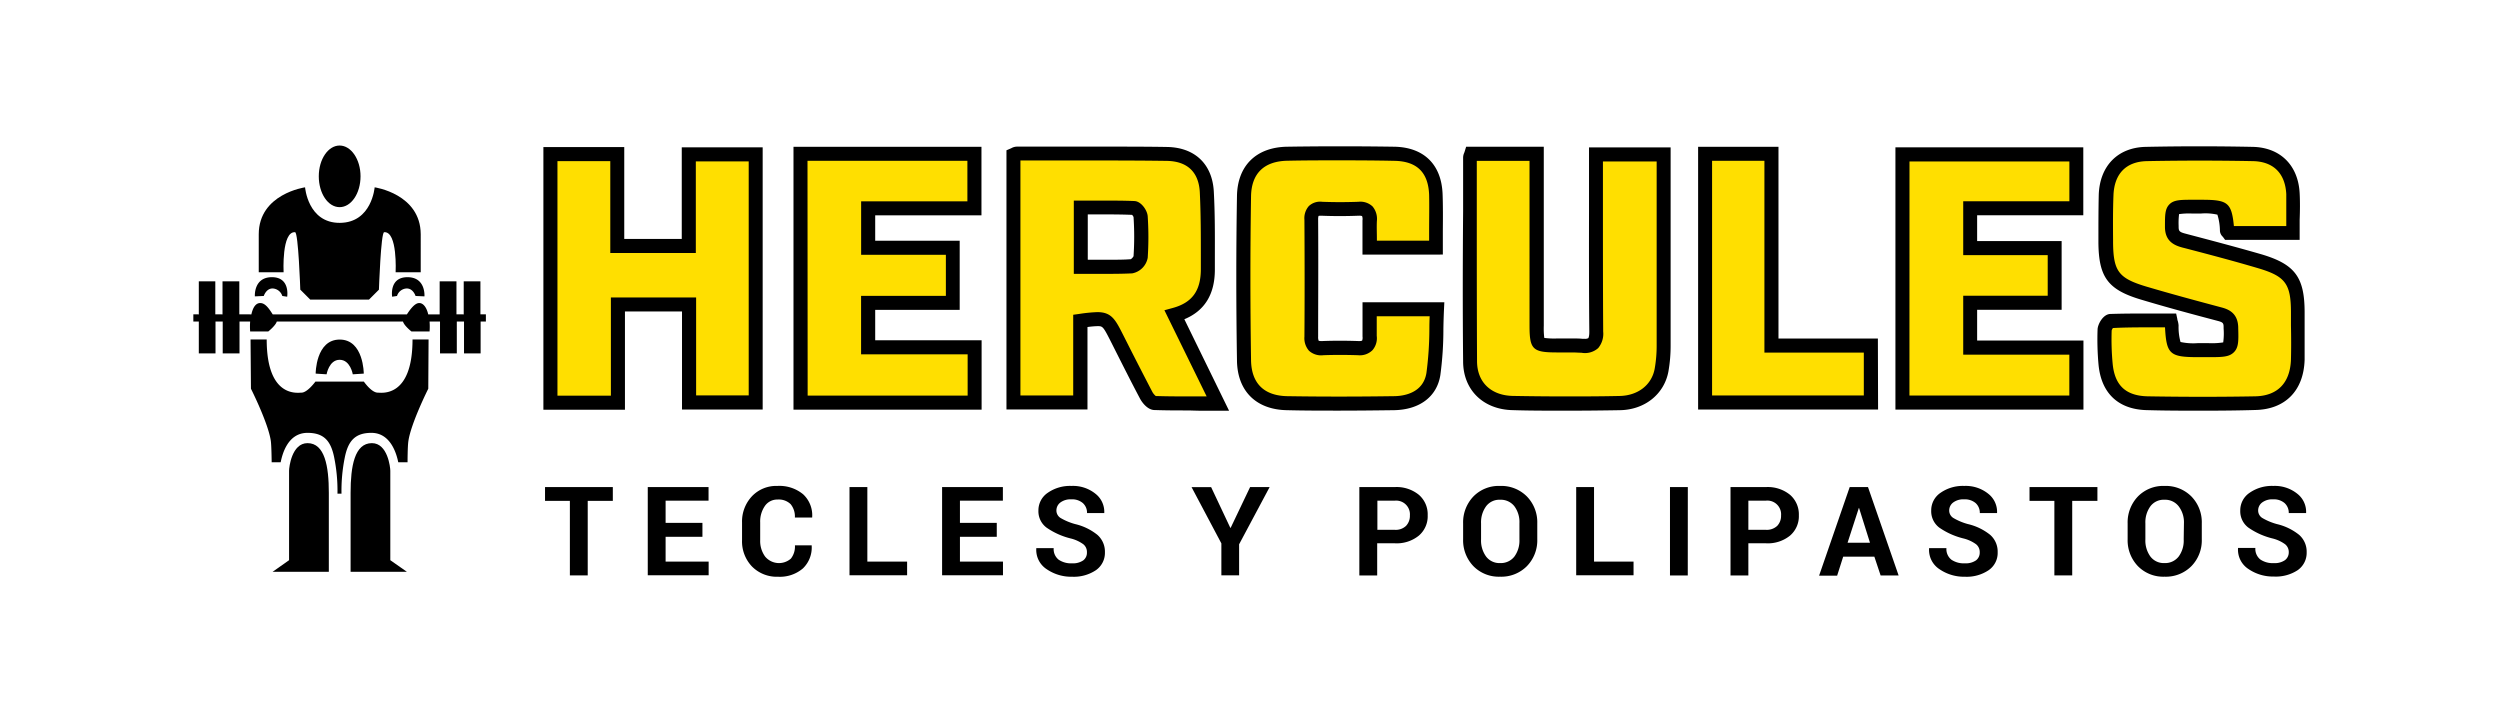 <?xml version="1.0" encoding="UTF-8"?> <svg xmlns="http://www.w3.org/2000/svg" id="Capa_1" data-name="Capa 1" viewBox="0 0 503 145.32"><defs><style>.cls-1{fill:#ffdf00;fill-rule:evenodd;}</style></defs><title>hercules</title><path d="M123.31,100.77h-5.06v15h-3.59v-15h-5V98H123.3v2.74Z"></path><path d="M141.33,108h-7.41V113h8.66v2.74H130.33V98h12.23v2.74h-8.64v4.46h7.41Z"></path><path d="M163.31,109.73l0,.07a5.82,5.82,0,0,1-1.76,4.56,7.11,7.11,0,0,1-5,1.68,7,7,0,0,1-5.25-2.06,7.31,7.31,0,0,1-2-5.31v-3.52a7.4,7.4,0,0,1,2-5.31,6.74,6.74,0,0,1,5.11-2.07,7.47,7.47,0,0,1,5.18,1.68,5.76,5.76,0,0,1,1.82,4.61l0,.07h-3.48a3.91,3.91,0,0,0-.85-2.69,3.42,3.42,0,0,0-2.64-.93,3,3,0,0,0-2.55,1.3,5.49,5.49,0,0,0-.94,3.31v3.54a5.32,5.32,0,0,0,1,3.33,3.63,3.63,0,0,0,5.18.4,3.93,3.93,0,0,0,.81-2.67h3.45Z"></path><path d="M174.51,113h8v2.74H170.92V98h3.59Z"></path><path d="M200.55,108h-7.41V113h8.66v2.74H189.55V98h12.23v2.74h-8.64v4.46h7.41V108Z"></path><path d="M218.69,111.14a2,2,0,0,0-.73-1.64,7.3,7.3,0,0,0-2.57-1.17,14.63,14.63,0,0,1-4.82-2.17,4.1,4.1,0,0,1-1.64-3.44,4.25,4.25,0,0,1,1.88-3.57,7.83,7.83,0,0,1,4.78-1.38,7.18,7.18,0,0,1,4.8,1.56,4.61,4.61,0,0,1,1.79,3.83l0,.07h-3.47a2.6,2.6,0,0,0-.83-2,3.29,3.29,0,0,0-2.32-.76,3.4,3.4,0,0,0-2.22.64,2,2,0,0,0-.79,1.62,1.77,1.77,0,0,0,.84,1.49,12.07,12.07,0,0,0,2.91,1.22,11.27,11.27,0,0,1,4.48,2.16,4.49,4.49,0,0,1,1.53,3.52,4.24,4.24,0,0,1-1.81,3.6,8,8,0,0,1-4.79,1.32,8.73,8.73,0,0,1-5.09-1.5,4.63,4.63,0,0,1-2.12-4.18l0-.07H212a2.72,2.72,0,0,0,1,2.32,4.44,4.44,0,0,0,2.72.73,3.6,3.6,0,0,0,2.24-.6A1.92,1.92,0,0,0,218.69,111.14Z"></path><path d="M247.54,106.2h.07L251.52,98h3.93l-6.14,11.51v6.25h-3.57v-6.43l-6-11.32h3.94Z"></path><path d="M277.09,109.34v6.44H273.5V98h7.13a7.09,7.09,0,0,1,4.85,1.56,5.18,5.18,0,0,1,1.77,4.11,5.11,5.11,0,0,1-1.77,4.09,7.06,7.06,0,0,1-4.85,1.55h-3.54Zm0-2.74h3.54a3,3,0,0,0,2.27-.8,2.91,2.91,0,0,0,.77-2.07,2.77,2.77,0,0,0-3-3h-3.54v5.82Z"></path><path d="M309.3,108.5a7.43,7.43,0,0,1-2.08,5.4,7.23,7.23,0,0,1-5.41,2.13,7.14,7.14,0,0,1-5.37-2.13,7.5,7.5,0,0,1-2.06-5.4v-3.2a7.53,7.53,0,0,1,2.06-5.4,7.12,7.12,0,0,1,5.36-2.13,7.25,7.25,0,0,1,5.42,2.13,7.43,7.43,0,0,1,2.08,5.4v3.2Zm-3.59-3.21a5.35,5.35,0,0,0-1-3.41,3.45,3.45,0,0,0-2.88-1.33,3.33,3.33,0,0,0-2.84,1.33,5.48,5.48,0,0,0-1,3.41v3.23a5.49,5.49,0,0,0,1,3.44,3.36,3.36,0,0,0,2.84,1.33,3.45,3.45,0,0,0,2.88-1.33,5.46,5.46,0,0,0,1-3.44Z"></path><path d="M320.72,113h7.95v2.74H317.13V98h3.59Z"></path><path d="M339.58,115.78H336V98h3.59Z"></path><path d="M351.77,109.34v6.44h-3.59V98h7.12a7.1,7.1,0,0,1,4.86,1.56,5.21,5.21,0,0,1,1.77,4.11,5.14,5.14,0,0,1-1.77,4.09,7.07,7.07,0,0,1-4.86,1.55h-3.53Zm0-2.74h3.53a3.06,3.06,0,0,0,2.28-.8,2.91,2.91,0,0,0,.77-2.07,2.77,2.77,0,0,0-3.05-3h-3.53Z"></path><path d="M377.12,112h-6.27l-1.22,3.83H366L372.16,98h3.68L382,115.78h-3.62Zm-5.39-2.8h4.51l-2.2-7H374Z"></path><path d="M398.32,111.14a2,2,0,0,0-.74-1.64,7.23,7.23,0,0,0-2.56-1.17,14.6,14.6,0,0,1-4.83-2.17,4.12,4.12,0,0,1-1.63-3.44,4.25,4.25,0,0,1,1.88-3.57,7.83,7.83,0,0,1,4.78-1.38,7.2,7.2,0,0,1,4.8,1.56,4.61,4.61,0,0,1,1.79,3.83l0,.07h-3.47a2.64,2.64,0,0,0-.83-2,3.31,3.31,0,0,0-2.32-.76,3.38,3.38,0,0,0-2.22.64,2,2,0,0,0-.79,1.62,1.75,1.75,0,0,0,.84,1.49,11.89,11.89,0,0,0,2.91,1.22,11.27,11.27,0,0,1,4.48,2.16,4.48,4.48,0,0,1,1.52,3.52,4.21,4.21,0,0,1-1.81,3.6,7.92,7.92,0,0,1-4.78,1.32,8.73,8.73,0,0,1-5.09-1.5,4.63,4.63,0,0,1-2.12-4.18l0-.07h3.49a2.72,2.72,0,0,0,1,2.32,4.44,4.44,0,0,0,2.72.73,3.62,3.62,0,0,0,2.24-.6A1.94,1.94,0,0,0,398.32,111.14Z"></path><path d="M422,100.77h-5.07v15h-3.59v-15h-5V98H422v2.74Z"></path><path d="M443,108.5a7.43,7.43,0,0,1-2.08,5.4,7.23,7.23,0,0,1-5.41,2.13,7.14,7.14,0,0,1-5.37-2.13,7.5,7.5,0,0,1-2.06-5.4v-3.2a7.53,7.53,0,0,1,2.06-5.4,7.12,7.12,0,0,1,5.36-2.13,7.25,7.25,0,0,1,5.42,2.13,7.43,7.43,0,0,1,2.08,5.4v3.2Zm-3.59-3.21a5.3,5.3,0,0,0-1.05-3.41,3.43,3.43,0,0,0-2.87-1.33,3.33,3.33,0,0,0-2.84,1.33,5.48,5.48,0,0,0-1,3.41v3.23a5.49,5.49,0,0,0,1,3.44,3.36,3.36,0,0,0,2.84,1.33,3.43,3.43,0,0,0,2.87-1.33,5.4,5.4,0,0,0,1-3.44Z"></path><path d="M460.5,111.14a2,2,0,0,0-.74-1.64,7.23,7.23,0,0,0-2.56-1.17,14.54,14.54,0,0,1-4.82-2.17,4.1,4.1,0,0,1-1.64-3.44,4.25,4.25,0,0,1,1.88-3.57,7.83,7.83,0,0,1,4.78-1.38,7.18,7.18,0,0,1,4.8,1.56,4.61,4.61,0,0,1,1.79,3.83l0,.07H460.5a2.64,2.64,0,0,0-.83-2,3.29,3.29,0,0,0-2.32-.76,3.38,3.38,0,0,0-2.22.64,2,2,0,0,0-.79,1.62,1.77,1.77,0,0,0,.84,1.49,12.07,12.07,0,0,0,2.91,1.22,11.27,11.27,0,0,1,4.48,2.16,4.49,4.49,0,0,1,1.53,3.52,4.24,4.24,0,0,1-1.81,3.6A8,8,0,0,1,457.5,116a8.73,8.73,0,0,1-5.09-1.5,4.63,4.63,0,0,1-2.12-4.18l0-.07h3.49a2.72,2.72,0,0,0,1,2.32,4.44,4.44,0,0,0,2.72.73,3.6,3.6,0,0,0,2.24-.6A1.94,1.94,0,0,0,460.5,111.14Z"></path><path d="M75.38,37.69s-.56,7.11-7,7.15-7-7.15-7-7.15S52.06,39,52.06,47.14v7.64h5s-.42-8.27,2.31-8.06c.66.05,1.05,11.56,1.05,11.56l2,2H74.24l2-2s.39-11.52,1.05-11.56c2.73-.21,2.31,8.06,2.31,8.06h5.05V47.14C84.62,39,75.38,37.69,75.38,37.69Z"></path><path d="M72.54,35.47c0,3.44-1.88,6.21-4.21,6.21s-4.19-2.77-4.19-6.21,1.89-6.19,4.19-6.19S72.54,32.05,72.54,35.47Z"></path><path d="M97.72,63.25H96.66V56.61H93.3v6.64H91.84V56.61H88.46v6.64h-2.3c-.38-1.62-1.17-2.41-2-2.26s-1.69,1.34-2.29,2.26h-27c-.6-.92-1.33-2.11-2.29-2.26s-1.65.65-2,2.26H48.15V56.61H44.77v6.64H43.32V56.61H40v6.64H38.9v1.44H40v6.42h3.36V64.69h1.45v6.42h3.38V64.69h2.14a13.29,13.29,0,0,0,0,2h3.65s1.48-1.18,1.71-2H81.08c.22.83,1.7,2,1.7,2h3.65a13.29,13.29,0,0,0,0-2h2.1v6.42h3.38V64.69h1.45v6.42H96.7V64.69h1.06V63.25Z"></path><path d="M78.9,59.7s-.65-3.93,3.08-3.93,3.42,3.86,3.42,3.86l-1.79-.08s-.51-1.64-1.93-1.5a2.13,2.13,0,0,0-1.8,1.5Z"></path><path d="M57.78,59.7s.65-3.93-3.07-3.93-3.43,3.86-3.43,3.86l1.79-.08s.52-1.64,1.93-1.5a2.15,2.15,0,0,1,1.8,1.5Z"></path><path d="M68.34,72.39c2.15,0,2.64,2.92,2.64,2.92l2.21-.14s0-6.85-4.84-6.85-4.84,6.85-4.84,6.85l2.2.14s.49-2.92,2.63-2.92"></path><path d="M54.84,115.05H66.16V99.16c0-5.36-.81-10-4.29-10-3.18,0-3.71,4.88-3.71,5.55v18Z"></path><path d="M81.87,115.05H70.54V99.16c0-5.36.8-10,4.29-10,3.17,0,3.7,4.88,3.7,5.55v18Z"></path><path d="M68.71,99.33A33.69,33.69,0,0,1,69.38,92c.68-3.35,2.12-4.91,5.35-4.91,3.93,0,5.08,4.35,5.4,5.92H82s0-3.26.17-4.28c.52-3.59,4-10.52,4-10.52l.06-9.91H83C83,80.1,76.73,79,76,79c-1.26,0-2.79-2.22-2.79-2.22H63.46S61.85,79,60.66,79c-.76,0-7,1.11-7-10.7H50.41l.08,9.91s3.5,6.94,4,10.52c.14,1,.17,4.28.17,4.28h1.81c.32-1.56,1.39-5.92,5.4-5.92,3.25,0,4.68,1.56,5.36,4.91a33.75,33.75,0,0,1,.67,7.32Z"></path><path class="cls-1" d="M217.35,64.56V81H203.91V31.17a2.06,2.06,0,0,1,.68-.27c10,0,20.09-.08,30.14,0,4.87.06,7.83,2.84,8.08,7.64.28,5.18.21,10.39.2,15.58,0,4.51-1.83,7.83-6.71,9.16,2.91,5.93,5.75,11.71,8.74,17.83-4.48,0-8.59.06-12.7-.07-.6,0-1.38-.89-1.73-1.55-2-3.8-3.94-7.66-5.88-11.5C222.62,63.85,222.62,63.85,217.35,64.56Zm.11-10.89c3.62,0,6.95.11,10.27-.08a2.57,2.57,0,0,0,1.75-1.82,63.48,63.48,0,0,0,0-8.16c0-.63-.83-1.73-1.31-1.75-3.56-.15-7.12-.09-10.73-.09Z"></path><path d="M238.71,82.58c-1.75,0-4.06,0-6.4-.08-1.38,0-2.49-1.46-2.94-2.3-1.55-2.92-3.06-5.91-4.52-8.8l-1.37-2.72c-1.55-3.06-1.63-3.06-2.68-3.06a17.45,17.45,0,0,0-2,.18V82.39H202.5V30.24l.95-.41a2.42,2.42,0,0,1,1.14-.33H221.2c5.27,0,9.59,0,13.55.07,5.63.07,9.18,3.43,9.47,9,.24,4.38.22,8.84.21,13.15v2.51c0,5-2.07,8.32-6.14,10l9,18.41H245c-1.11,0-2.2,0-3.28,0S239.72,82.58,238.71,82.58Zm-6.17-2.9c2.25.07,4.47.08,6.16.08h4.08l-8.5-17.34,1.65-.45c3.92-1.06,5.67-3.46,5.68-7.79V51.66c0-4.27,0-8.68-.21-13-.22-4.07-2.54-6.24-6.69-6.29-4-.06-8.25-.08-13.52-.08H205.31V79.57h10.62V63.33l1.22-.17a30.4,30.4,0,0,1,3.64-.36c2.87,0,3.64,1.53,5.19,4.59l1.38,2.73c1.46,2.88,3,5.86,4.5,8.75A3,3,0,0,0,232.54,79.68ZM222.91,55.1h-6.86V40.36h6.57c1.54,0,3.57,0,5.64.09,1.38.07,2.6,1.92,2.66,3.09a63.77,63.77,0,0,1,0,8.33A3.91,3.91,0,0,1,227.81,55C226.39,55.07,224.88,55.1,222.91,55.1Zm-4-2.84h4c1.85,0,3.28,0,4.61-.11a1.75,1.75,0,0,0,.55-.6,60.54,60.54,0,0,0,0-7.89,1.78,1.78,0,0,0-.29-.43c-1.89-.08-3.75-.09-5.19-.09h-3.73v9.09Z"></path><path class="cls-1" d="M124.2,49.48h14.39V31.05h13.46V81H138.64V61.26H124.33V81H110.75V31H124.2Z"></path><path d="M125.74,82.44H109.33V29.59H125.6V48.08h11.57V29.64h16.28V82.4H137.22V62.67H125.74Zm-13.58-2.83h10.75V59.85h17.15V79.56h10.58V32.47H140V50.91H122.79V32.42H112.16Z"></path><path class="cls-1" d="M461.35,46.84H448.48c-.16-.22-.34-.35-.35-.49-.41-4.81-.41-4.81-5.21-4.81h-1.86c-4.13,0-4.08.05-4.06,4.06,0,1.85,1,2.39,2.47,2.79,5.1,1.34,10.2,2.68,15.25,4.17,6.12,1.82,7.62,3.94,7.63,10.27,0,3.17.06,6.35,0,9.52-.16,5.38-3.23,8.64-8.55,8.75-7.22.15-14.46.13-21.68,0-5.18-.09-8-2.82-8.46-7.91a56.25,56.25,0,0,1-.19-6.87c0-.64.75-1.78,1.2-1.79,4-.13,8.07-.08,12.06-.08a7.38,7.38,0,0,1,.22,1.06c.24,4.9.24,4.9,5.27,4.9h2.12c4.73,0,4.64,0,4.52-4.64,0-1.7-.85-2.24-2.29-2.62-5.1-1.35-10.19-2.72-15.23-4.23-6.18-1.85-7.62-3.84-7.67-10.23,0-3.17,0-6.35.07-9.52.19-5,3.14-8.13,8.1-8.24q10.71-.23,21.42,0c4.9.1,7.83,3.1,8.08,8C461.47,41.46,461.35,44,461.35,46.84Z"></path><path d="M443.05,82.63c-3.55,0-7.24,0-11-.11-5.81-.1-9.3-3.37-9.83-9.2a56.77,56.77,0,0,1-.19-7c0-1,1.07-3.1,2.56-3.15,2.41-.08,4.82-.09,6.65-.09h6.6l.24,1.12c0,.19.08.33.11.46a4.39,4.39,0,0,1,.14.82,11.46,11.46,0,0,0,.39,3.33,12.11,12.11,0,0,0,3.48.23h2.11a14.9,14.9,0,0,0,3-.15,13.09,13.09,0,0,0,.08-2.82v-.23c0-.83-.12-1-1.24-1.29-4.9-1.29-10.11-2.69-15.28-4.24-6.76-2-8.62-4.51-8.67-11.58v-.45c0-3,0-6.08.07-9.14.22-5.79,3.85-9.48,9.48-9.59,7.08-.15,14.31-.15,21.48,0,5.54.11,9.16,3.68,9.46,9.31.09,1.77.07,3.53,0,5.38,0,.85,0,1.72,0,2.61v1.41h-15l-.42-.57-.08-.09a1.78,1.78,0,0,1-.54-1.12,11.23,11.23,0,0,0-.51-3.29,10.85,10.85,0,0,0-3.29-.23h-1.86a14.56,14.56,0,0,0-2.56.12,14.71,14.71,0,0,0-.09,2.38v.14c0,.87.12,1.09,1.42,1.42l.6.16c4.82,1.27,9.81,2.59,14.69,4,6.69,2,8.63,4.59,8.64,11.63,0,.88,0,1.76,0,2.64,0,2.26,0,4.61,0,6.92-.18,6.22-3.89,10-9.93,10.12C450.31,82.6,446.69,82.63,443.05,82.63ZM425.12,66a1.85,1.85,0,0,0-.25.48,52.34,52.34,0,0,0,.19,6.63c.4,4.44,2.65,6.54,7.08,6.63,7.52.13,14.76.13,21.63,0,4.49-.1,7-2.71,7.17-7.38.06-2.26.05-4.59,0-6.82,0-.89,0-1.77,0-2.66,0-5.79-1.12-7.29-6.62-8.92-4.83-1.43-9.79-2.74-14.61-4l-.59-.15c-1.74-.46-3.52-1.31-3.53-4.15v-.14c0-2.25,0-3.49.89-4.4s2.23-.93,4.58-.93h1.86c5.25,0,6.07.51,6.54,5.29H460c0-.41,0-.82,0-1.22,0-1.81,0-3.52,0-5.2-.22-4.2-2.59-6.55-6.7-6.64-7.12-.14-14.31-.14-21.35,0-4.18.09-6.56,2.53-6.72,6.88-.12,3-.1,6-.08,9v.45c.05,5.82,1.1,7.23,6.66,8.9,5.13,1.52,10.31,2.91,15.18,4.21,1.52.4,3.27,1.22,3.34,4V66c.07,2.5.11,3.88-.86,4.86s-2.34,1-5.07,1h-2.13c-5.69,0-6.38-.57-6.67-6h-4.28C429.56,65.87,427.35,65.88,425.12,66Z"></path><path class="cls-1" d="M296,31h13.17v34.6c0,4,0,4,4.11,4,1.67,0,3.36-.12,5,0,2.17.17,2.92-.61,2.9-2.84-.1-10.84,0-21.69,0-32.53V31.09h13.59v2.73q0,17.85,0,35.7a28.84,28.84,0,0,1-.42,5c-.72,3.88-4,6.54-8.41,6.61-7.14.12-14.29.14-21.42,0-5.15-.1-8.62-3.4-8.67-8.42-.12-13.67,0-27.33,0-41C295.72,31.53,295.82,31.37,296,31Z"></path><path d="M314.85,82.63c-3.61,0-7.14,0-10.47-.11-5.95-.11-10-4.07-10-9.82-.1-10.07-.08-20.31,0-30.21,0-3.6,0-7.2,0-10.8a2.39,2.39,0,0,1,.18-.85,2.2,2.2,0,0,0,.12-.32l.31-1h15.62v36a15.55,15.55,0,0,0,.1,2.47,15.36,15.36,0,0,0,2.59.11l1.51,0,1.58,0c.79,0,1.44,0,2,.07l.44,0a1.41,1.41,0,0,0,.73-.13s.22-.25.21-1.31c-.08-8-.07-16.2-.06-24.09,0-2.81,0-5.63,0-8.45V29.66h16.42V42.18c0,9.12,0,18.22,0,27.33a29.65,29.65,0,0,1-.45,5.26c-.86,4.56-4.78,7.69-9.78,7.76C321.94,82.6,318.33,82.63,314.85,82.63ZM297.13,32.36c0,3.38,0,6.75,0,10.13,0,9.89,0,20.13.05,30.17,0,4.25,2.83,6.94,7.28,7,3.3.06,6.81.1,10.4.1s7.06,0,11-.09c3.68-.07,6.45-2.2,7.06-5.47a26.63,26.63,0,0,0,.4-4.74q0-13.65,0-27.32V32.49H322.51v1.7c0,2.81,0,5.64,0,8.45,0,7.89,0,16,.05,24.07a4.51,4.51,0,0,1-1,3.32,4,4,0,0,1-3.4.94c-.53,0-1.11-.06-1.81-.06l-1.51,0-1.58,0c-4.9,0-5.52-.61-5.52-5.4V32.36Z"></path><path class="cls-1" d="M275.54,49.8c0-1.92-.06-3.67,0-5.41s-.45-2.47-2.24-2.4c-2.47.1-4.94.1-7.39,0-1.68-.07-2.11.68-2.1,2.21,0,7.85.06,15.69,0,23.54,0,1.71.61,2.37,2.33,2.3,2.37-.1,4.76-.09,7.13,0,1.74.06,2.38-.69,2.29-2.38s0-3.49,0-5.43h13.57c-.21,4.35-.06,8.75-.73,13-.59,3.78-3.7,5.81-8,5.88q-10.71.18-21.41,0c-5.37-.09-8.59-3.16-8.68-8.61q-.26-16.51,0-33c.1-5.42,3.35-8.46,8.74-8.54q10.71-.16,21.41,0c5.29.07,8.2,2.94,8.39,8.17.14,3.51,0,7,0,10.71Z"></path><path d="M269.36,82.62c-3.54,0-7,0-10.41-.09-6.21-.1-10-3.85-10.07-10-.18-11.24-.18-22.38,0-33.09.1-6.12,3.89-9.83,10.13-9.92,7-.11,14.22-.11,21.45,0,6,.08,9.56,3.56,9.79,9.52.09,2.45.07,4.85.05,7.38,0,1.12,0,2.24,0,3.39v1.41H274.13V49.81c0-.59,0-1.16,0-1.73,0-1.28,0-2.5,0-3.74a1.75,1.75,0,0,0-.08-.86h0a1.35,1.35,0,0,0-.55-.08h-.14c-2.55.1-5.08.1-7.52,0h-.14a1.34,1.34,0,0,0-.41.05,2.31,2.31,0,0,0-.08.74c.06,9.06,0,16.54,0,23.55a2,2,0,0,0,.11.82h0a1.88,1.88,0,0,0,.56.06h.18c2.26-.09,4.68-.09,7.24,0h.14a1.41,1.41,0,0,0,.62-.09h0a1.64,1.64,0,0,0,.08-.81c0-1.23,0-2.45,0-3.74,0-.58,0-1.15,0-1.76V60.81h16.46l-.07,1.47c-.06,1.3-.1,2.64-.12,3.93a69,69,0,0,1-.61,9.25c-.68,4.35-4.19,7-9.38,7.07C276.63,82.58,272.92,82.62,269.36,82.62Zm.34-50.36c-3.55,0-7.13,0-10.64.08-4.73.08-7.27,2.55-7.35,7.15-.17,10.7-.17,21.8,0,33,.08,4.64,2.6,7.13,7.29,7.22,6.74.11,13.88.11,21.37,0,2.2,0,6-.69,6.63-4.69a68.94,68.94,0,0,0,.59-8.87q0-1.25.06-2.52H277V64c0,1.25,0,2.43,0,3.58a3.68,3.68,0,0,1-.87,2.89,3.62,3.62,0,0,1-2.89,1c-2.49-.08-4.85-.08-7,0a3.61,3.61,0,0,1-2.87-.9,3.84,3.84,0,0,1-.92-2.83c.05-7,.05-14.46,0-23.51a3.7,3.7,0,0,1,.89-2.77,3.31,3.31,0,0,1,2.68-.86c2.36.09,4.81.09,7.29,0a3.56,3.56,0,0,1,2.85.94,3.9,3.9,0,0,1,.87,2.93c-.06,1.17,0,2.35,0,3.6v.35h10.51c0-.67,0-1.34,0-2,0-2.5.05-4.86,0-7.24-.18-4.51-2.46-6.74-7-6.82C276.84,32.28,273.23,32.26,269.7,32.26Z"></path><path class="cls-1" d="M161.06,30.94h35v11H174.67v7.92h17.05V60.93H174.66v8.94h21.41V81h-35Z"></path><path d="M197.5,82.42H159.65V29.53h37.82v13.8H176.09v5.1h17V62.35h-17v6.11h21.41v14Zm-35-2.83h32.19v-8.3H173.25V59.53h17.06V51.26H173.26V40.51h21.38V32.35H162.47Z"></path><path class="cls-1" d="M413.42,49.91v11h-17v9h21.39V81h-35V31.06h35V41.9H396.39v8Z"></path><path d="M419.18,82.41H381.36V29.64h37.8V43.31H397.8V48.5h17V62.33h-17v6.19h21.39V82.41Zm-35-2.83h32.17V71.36H395V59.5h17V51.33H395V40.49h21.36v-8H384.19Z"></path><path class="cls-1" d="M343.06,30.94H356.4V69.52h20V81H343.06Z"></path><path d="M377.87,82.4H341.66V29.53h16.17V68.11h20Zm-33.4-2.83H375V70.94H355V32.35H344.47V79.57Z"></path></svg> 